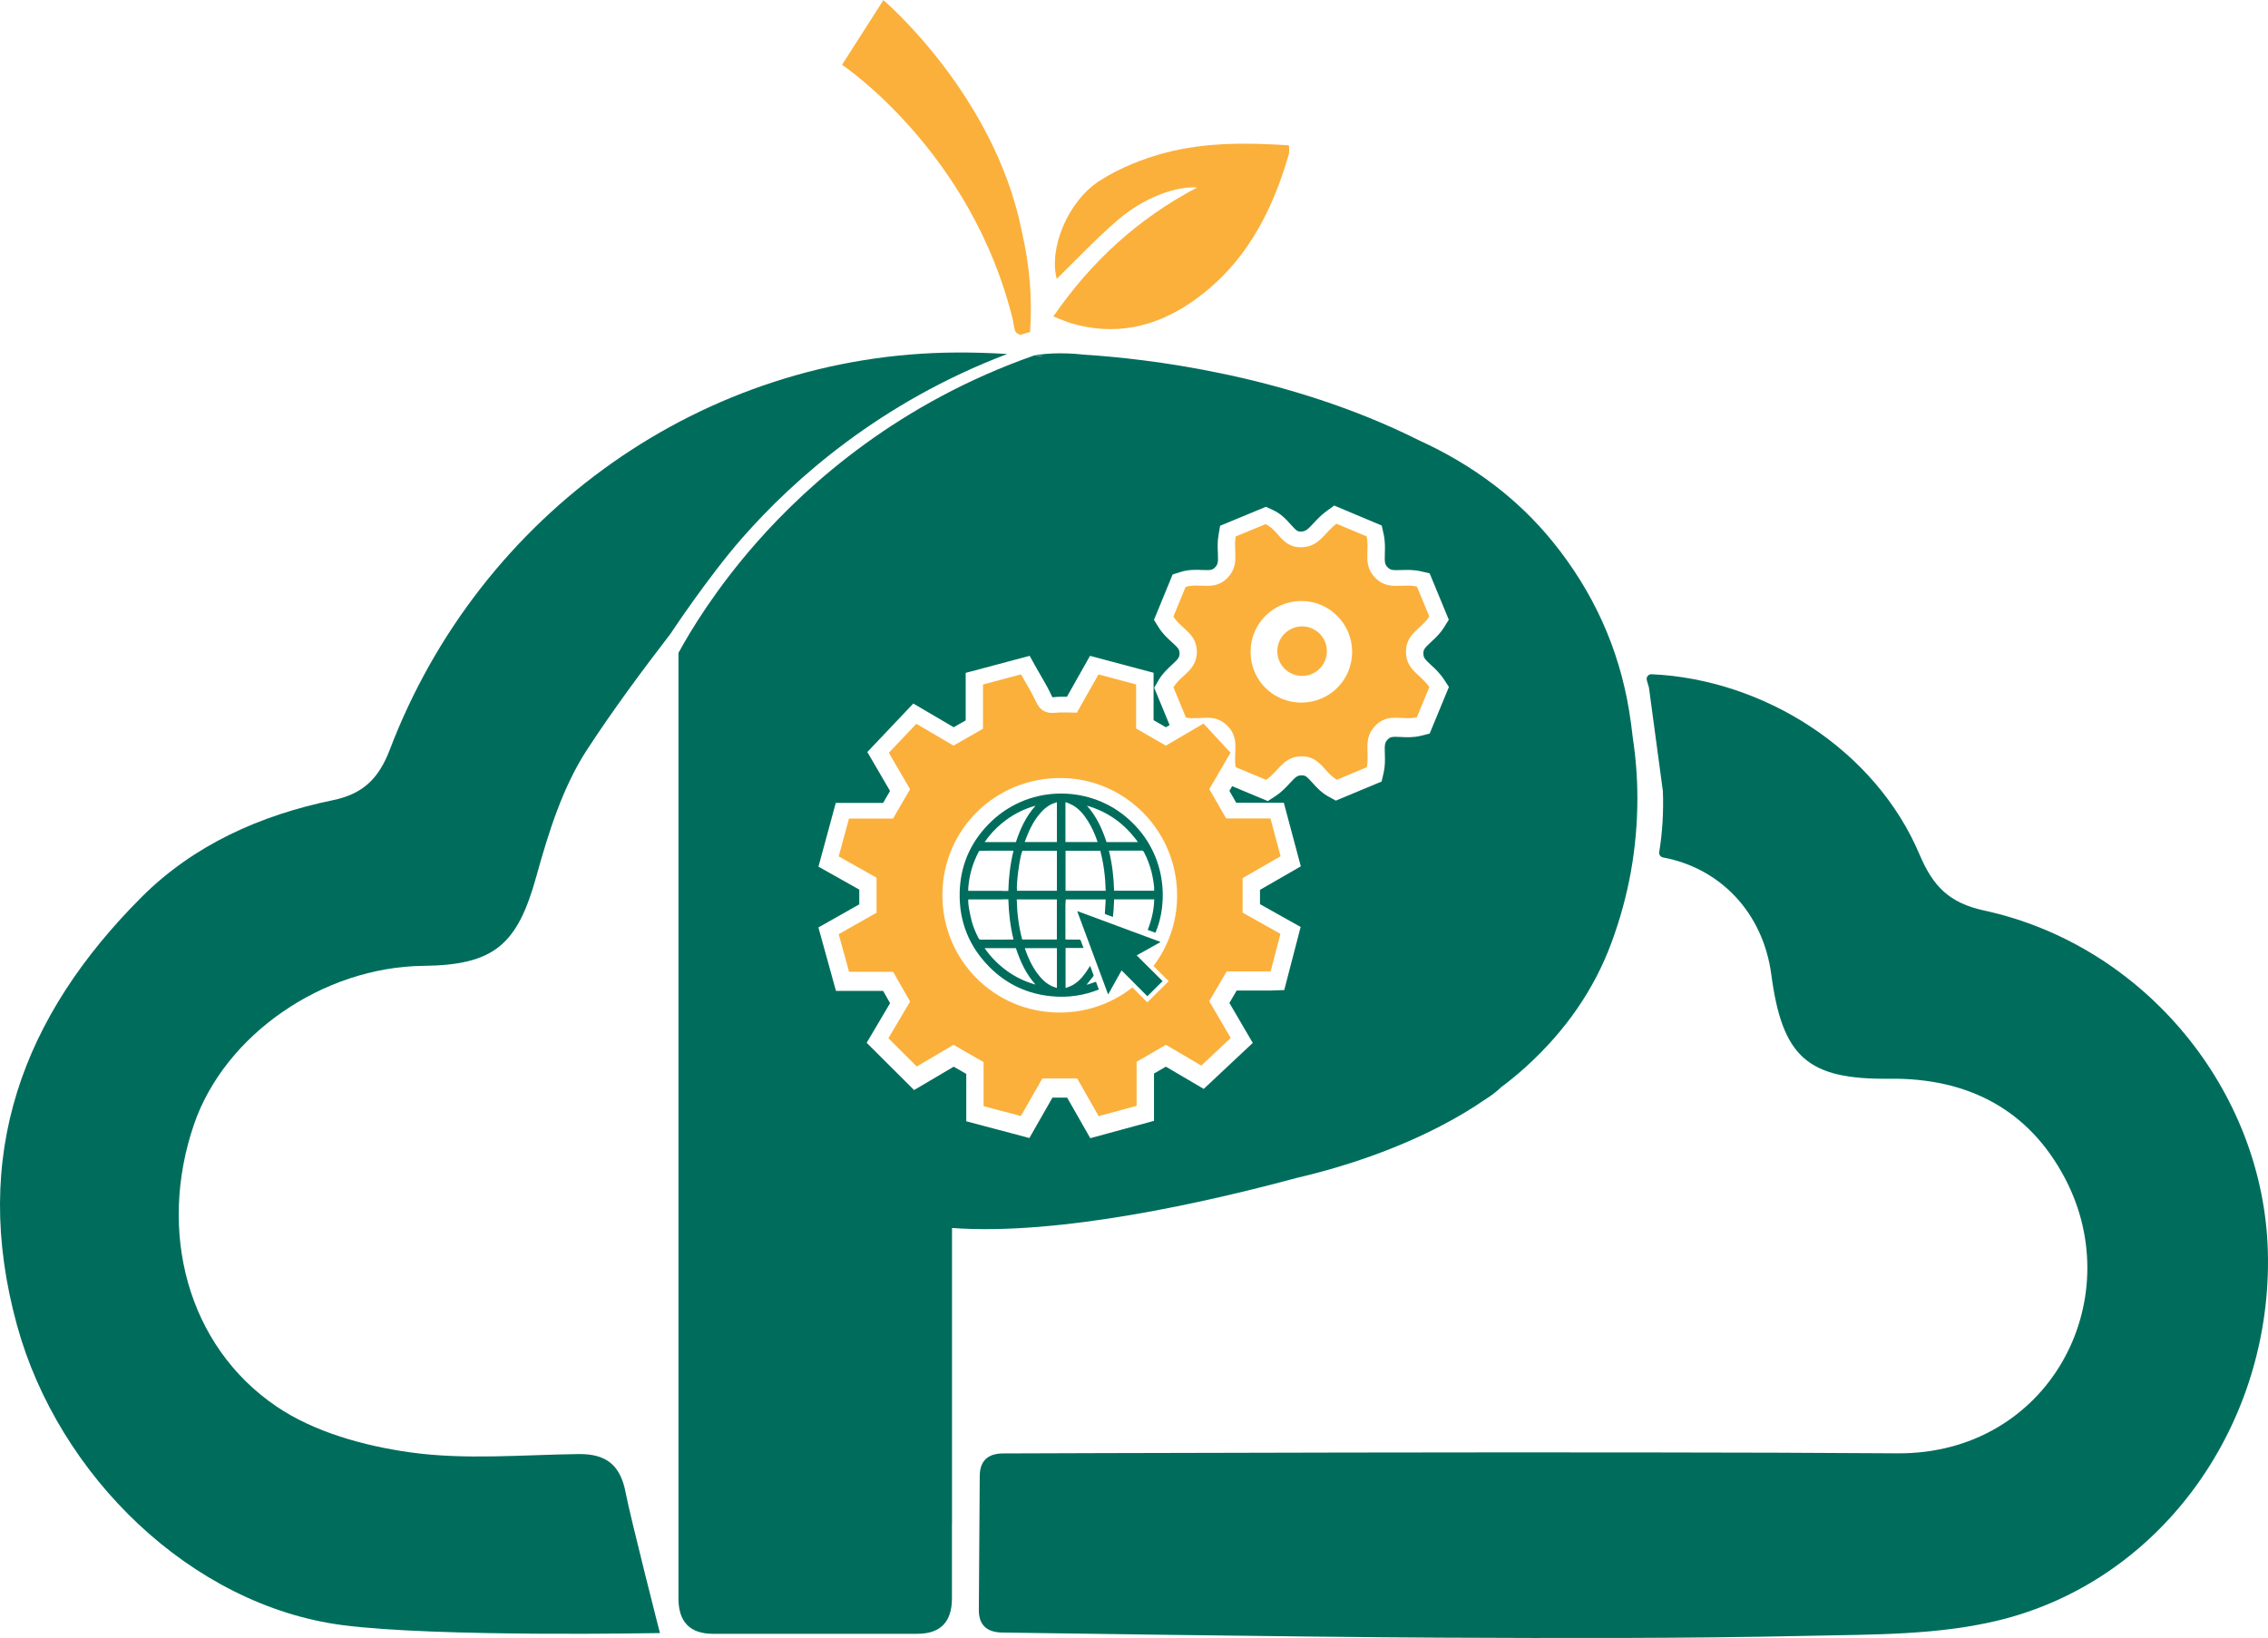 <?xml version="1.0" encoding="UTF-8"?>
<svg id="Layer_1" data-name="Layer 1" xmlns="http://www.w3.org/2000/svg" width="872" height="630"
	viewBox="0 0 871.28 629.39">
	<defs>
		<style>
			.cls-1 {
				fill: #006d5c;
			}

			.cls-2 {
				fill: #fbb03b;
			}
		</style>
	</defs>
	<g>
		<path class="cls-1"
			d="M162.68,371.09c27.44-.3,36.15-8.31,43.41-34.54,4.64-16.78,10.1-34.24,19.48-48.6,9.99-15.29,20.88-29.99,32.04-44.51,0,0,14.46-21.9,27.61-36.87,19.81-22.55,52.96-52.07,101.71-70.59-6.52-.41-13.08-.61-19.7-.57-96.87.59-182.82,61.7-217.46,152.55-4.31,11.29-10.39,17.11-22.01,19.5-27.7,5.7-53.37,17.21-73.31,37.15C8.67,390.37-11.45,443.8,6.55,509.25c15.92,57.88,66.93,107.54,125.02,115.17,35.83,4.7,121.95,3.05,121.95,3.05,0,0-11.44-44.77-13.18-54-2.02-10.65-7.59-14.92-18.14-14.78-21.58.28-43.48,2.31-64.65-.66-17.68-2.48-36.75-7.75-51.28-17.59-34.46-23.34-45.78-67.56-31.72-108.5,11.82-34.39,49.53-60.43,88.12-60.85Z" />
		<path class="cls-1"
			d="M871.22,480.69c-1.73-61.73-47.38-117.49-108.93-130.85-13.57-2.94-19.74-9.4-24.86-21.51-17.01-40.29-59.78-67.34-102.97-69.3-1.25-.06-2.16,1.16-1.8,2.36.26.87.52,1.74.76,2.62.02.09.04.18.06.27,1.77,13.19,3.54,26.38,5.32,39.56,0,.06.01.13.02.19.29,7.98-.18,15.76-1.41,23.32-.16.99.5,1.91,1.48,2.09,21.77,4.05,38.4,20.99,41.59,45.06,4.22,31.77,14.06,40.32,45.37,39.96,29.78-.35,53.44,11.55,67.5,38.37,24.71,47.14-6.5,106.02-64.51,105.57-110.08-.84-343.24.04-343.24.04-6.11-.04-9.18,2.84-9.22,8.65l-.35,51.4c-.04,5.81,2.99,8.73,9.1,8.78,0,0,116.52,1.73,168.06,1.96,47.06.21,94.14.33,141.19-.7,24.96-.55,50.73-.18,74.63-6.25,62.27-15.82,104.06-75.86,102.21-141.6Z" />
		<path class="cls-2"
			d="M389.15,123.08c.05.48.5,3.42.96,4.3.07.32.86.83,1.81,1.27,1.27-.38,2.53-.76,3.8-1.13.41-6.25.42-12.52-.08-18.77-.54-6.81-1.63-13.56-3.17-20.2l.03.05C381.86,36.06,339.37,0,339.37,0l-15.89,24.85s49.84,33.24,65.67,98.23Z" />
		<path class="cls-2"
			d="M404.63,121.55c2.97,1.14,4.92,2.04,6.97,2.65,16.56,4.86,31.88,1.54,45.83-7.94,20.28-13.79,31.08-34.08,37.68-57.03.26-.89.07-1.92.09-3.43-16.13-1.06-32-1.2-47.37,2.82-8.77,2.29-17.6,5.84-25.22,10.68-12.61,8.01-19.76,26.47-16.64,37.79,7.67-7.45,15.17-15.52,23.49-22.64,9.87-8.45,22.05-13.01,30.49-12.47-22.51,11.85-40.43,28.07-55.31,49.57Z" />
		<path class="cls-1"
			d="M627.27,283.55c-.39-3.55-.87-7.11-1.45-10.66-3.98-24.06-13.82-45.67-29.35-64.81-6.67-8.22-14.14-15.38-22.28-21.63h.02c-.05-.03-.11-.07-.16-.1-8.88-6.79-18.58-12.48-28.96-17.22-50.52-25.33-105.23-31.43-128.69-32.9-4.63-.52-8.57-.58-11.66-.47-.07,0-.11,0-.11,0h.01c-4.64.19-7.32.77-7.32.77l3.4.06c-.43.04-.85.08-1.28.12-.71-.07-1.42-.11-2.12-.18-51.56,18.06-86.3,48.74-106.71,71.94-15.47,17.59-25.15,33.51-29.97,42.37v363.28c0,9.1,4.43,13.63,13.3,13.63h78.46c8.86,0,13.3-4.54,13.3-13.63v-28.71h.03v-113.6c41.07,3.04,98.24-10.01,132.26-19.2,10.51-2.46,19.93-5.27,28.27-8.24.33-.11.51-.17.51-.17v-.02c21.08-7.55,35.26-15.93,42.92-21.19,3.19-2,5.45-3.73,6.93-5.23,3.35-2.5,6.53-5.11,9.51-7.81,15.29-13.86,26.27-29.76,32.92-47.72,6.65-17.95,9.97-36.47,9.97-55.56,0-7.78-.59-15.5-1.75-23.14ZM549.19,281.83l-3.25.83c-2.93.74-5.63.6-7.82.49-3.42-.18-4.02-.06-5.02.96-1.13,1.16-1.22,2.07-1.1,5.43.07,2.07.16,4.64-.47,7.38l-.77,3.34-17.59,7.34-2.83-1.56c-2.77-1.53-4.65-3.63-6.17-5.32-2.24-2.5-2.74-2.84-4.11-2.84h-.01c-1.62,0-2.28.54-4.59,3.06-1.38,1.5-3.11,3.37-5.44,4.9l-2.96,1.94-13.72-5.73-1.05,1.79,2.62,4.56h18.28l6.53,24.45-15.68,9.03v5.51l15.62,8.76-6.31,24.24-5.21.18h-13.06l-2.79,4.77,8.97,15.36-18.84,17.67-14.54-8.55-4.56,2.65v18.17l-24.48,6.67-8.89-15.6h-5.63l-8.87,15.53-24.25-6.43v-18.21l-4.82-2.77-15.22,8.98-18.22-18.16,9-15.23-2.68-4.7h-18.11l-6.75-24.39,15.7-8.88v-5.67l-15.68-8.81,6.65-24.49h18.18l2.67-4.6-8.72-14.96,17.65-18.63,15.53,9.11,4.6-2.64v-18.26l24.57-6.54,2.53,4.53c.59,1.06,1.19,2.09,1.78,3.11,1.43,2.46,2.91,5,4.16,7.74.11.24.21.41.28.53.1,0,.22,0,.38-.02,1.79-.19,3.51-.19,5.19-.16l8.87-15.73,24.42,6.5v18.22l4.72,2.72,1.44-.84-5.93-14.34,1.66-2.86c1.53-2.62,3.54-4.47,5.15-5.95,2.53-2.33,2.91-2.89,2.92-4.33,0-1.51-.35-2.04-2.97-4.41-1.56-1.41-3.49-3.17-5.02-5.61l-1.82-2.91,7.16-17.44,2.96-.95c3.14-1,6.06-.88,8.41-.79,3.28.13,3.92.01,4.86-.92,1.23-1.23,1.31-2.11,1.16-5.67-.09-1.99-.19-4.25.24-6.76l.62-3.64,17.58-7.28,2.64,1.2c3.24,1.47,5.3,3.78,6.96,5.64,2.08,2.33,2.54,2.66,3.76,2.66h.02c1.81,0,2.51-.58,5-3.26,1.32-1.43,2.82-3.04,4.82-4.5l3.05-2.23,18.26,7.68.74,3.38c.6,2.71.52,5.15.45,7.3-.11,3.44-.03,4.28,1.13,5.42,1.01,1,1.7,1.13,5.14,1.01,2.11-.07,4.74-.17,7.59.49l3.36.78,7.35,17.81-1.81,2.91c-1.52,2.45-3.44,4.22-4.99,5.64-2.59,2.39-2.98,2.97-2.96,4.47.02,1.56.5,2.14,2.97,4.42,1.5,1.38,3.36,3.1,4.9,5.45l1.94,2.95-7.4,17.92Z" />
		<path class="cls-2"
			d="M525.03,294.79c-3.77,1.57-7.63,3.19-11.44,4.78-4.84-2.68-6.34-8.99-13.51-9-7.15-.01-8.9,5.9-13.71,9.05-3.78-1.58-7.77-3.24-11.66-4.87-1.03-5.56,1.82-10.97-3.27-15.99-5-4.94-10.19-2.04-15.84-3.06-1.53-3.71-3.19-7.71-4.8-11.61,2.83-4.85,8.95-6.48,8.98-13.61.03-7.2-6.02-8.83-9-13.6,1.54-3.75,3.14-7.63,4.68-11.39,5.35-1.71,10.9,1.71,15.96-3.35,5.06-5.06,2.31-10.43,3.26-16.03,3.74-1.55,7.62-3.16,11.49-4.76,4.99,2.27,6.28,8.88,13.47,8.9,7.17.02,9.08-5.6,13.79-9.05,3.79,1.59,7.77,3.27,11.59,4.87,1.22,5.56-1.68,11.03,3.42,16.04,4.97,4.89,10.25,1.94,15.91,3.25,1.5,3.63,3.14,7.62,4.73,11.46-3,4.82-9.03,6.52-8.96,13.7.07,6.99,5.8,8.64,8.97,13.47-1.52,3.67-3.17,7.67-4.77,11.56-5.44,1.38-10.92-1.93-15.97,3.25-4.96,5.09-2.05,10.51-3.3,15.97ZM499.99,269.93c10.9-.04,19.53-8.78,19.45-19.69-.08-10.62-8.75-19.28-19.37-19.35-10.84-.07-19.63,8.65-19.65,19.51-.03,10.9,8.67,19.57,19.57,19.53Z" />
		<g>
			<path class="cls-2"
				d="M477.36,337.38c4.83-2.78,9.62-5.54,14.59-8.4-1.35-5.05-2.58-9.68-3.88-14.54h-17.02c-2.26-3.93-4.36-7.58-6.48-11.27,2.88-4.94,5.61-9.61,8.16-13.98-3.61-3.89-6.95-7.49-10.39-11.2-4.93,2.89-9.6,5.63-14.46,8.48-3.88-2.23-7.64-4.4-11.43-6.58v-16.94c-4.86-1.29-9.6-2.55-14.46-3.85-2.88,5.11-5.54,9.82-8.29,14.69-2.94,0-5.67-.23-8.35.05-3.69.39-5.89-1.01-7.42-4.38-1.61-3.53-3.73-6.82-5.71-10.37-5.07,1.35-9.68,2.58-14.59,3.88v17c-3.93,2.25-7.58,4.35-11.32,6.49-4.88-2.87-9.56-5.61-14.29-8.39-3.52,3.71-6.91,7.29-10.56,11.15,2.6,4.45,5.39,9.24,8.16,13.99-2.29,3.94-4.4,7.58-6.55,11.28h-16.92c-1.32,4.86-2.61,9.61-3.95,14.54,5.08,2.85,9.8,5.51,14.54,8.18v13.47c-4.84,2.74-9.65,5.46-14.55,8.23,1.42,5.14,2.7,9.75,4,14.46h16.91c2.19,3.84,4.35,7.62,6.53,11.44-2.89,4.89-5.65,9.56-8.34,14.1,3.73,3.72,7.23,7.21,10.89,10.85,4.59-2.71,9.26-5.46,14.13-8.33,3.82,2.2,7.59,4.37,11.54,6.64v16.94c4.94,1.31,9.57,2.53,14.33,3.79,2.87-5.03,5.56-9.73,8.25-14.43h13.39c2.74,4.8,5.42,9.51,8.25,14.48,4.98-1.36,9.71-2.64,14.57-3.97v-16.92c3.88-2.25,7.63-4.42,11.26-6.53,5.06,2.97,9.72,5.71,13.59,7.99,4.01-3.77,7.6-7.13,11.31-10.61-2.71-4.65-5.44-9.32-8.25-14.13,2.29-3.91,4.48-7.66,6.7-11.45h16.89c1.28-4.93,2.52-9.67,3.76-14.44-5.22-2.93-9.95-5.58-14.54-8.15v-13.28ZM448.97,376.96l-8.21,8.16-5.73-5.74c-7.77,6.11-17.6,9.73-28.29,9.65-24.97-.19-44.82-20.3-44.71-45.29.1-25.09,20.41-45.02,45.66-44.82,24.79.2,44.72,20.59,44.51,45.53-.08,10.04-3.45,19.27-9.08,26.7l5.84,5.82Z" />
			<g>
				<path class="cls-1"
					d="M417.59,378.35c-.02-.18,0-.24.04-.29.77-.96,1.53-1.91,2.31-2.86.2-.24.22-.46.09-.77-.28-.65-.49-1.34-.73-2.01-.16-.42-.33-.84-.53-1.33-.54.85-1,1.6-1.49,2.31-1.54,2.22-3.33,4.18-5.8,5.39-.66.32-1.37.53-2.13.83v-15.39h6.91c-.37-.97-.73-1.83-1.01-2.7-.14-.44-.38-.56-.8-.54-.68.02-1.36,0-2.05,0-1,0-1.99,0-3.07,0-.02-.31-.04-.53-.04-.76,0-4.07,0-8.15,0-12.22,0-.68.04-1.36.09-2.04.01-.18.11-.35.13-.41h15.23c0,.26,0,.44,0,.62-.09,1.44-.18,2.89-.27,4.33-.02.27-.15.6.21.74.91.35,1.82.68,2.85,1.06.29-2.28.37-4.5.48-6.78h15.39c-.06,4.06-1.02,7.93-2.48,11.75,1.02.38,1.99.73,2.95,1.09,4.88-11.09,4.86-31.26-11.66-44.81-14.73-12.08-37.74-12.04-52.51,3.15-7.08,7.28-10.8,16.07-11.03,26.23-.25,11.19,3.65,20.8,11.55,28.7,6.6,6.6,14.64,10.3,23.93,11.15,6.15.56,12.14-.26,17.99-2.62-.38-1.03-.75-2.01-1.11-2.98-1.21.41-2.34.79-3.46,1.17ZM409.34,342.23v-15.37h13.34c1.34,5.03,1.95,10.13,2.09,15.37h-15.43ZM439.47,327.4c1.25,2.37,2.19,4.87,2.87,7.45.34,1.28.54,2.6.77,3.9.13.77.2,1.55.27,2.32.03.36,0,.72,0,1.15h-15.39c-.13-5.19-.73-10.3-1.98-15.38.23-.01.41-.03.59-.03,3.97,0,7.95,0,11.92-.01.48,0,.72.16.95.59ZM437.14,323.54h-12.05c-1.69-5.12-3.88-9.95-7.54-14,8.12,2.36,14.59,7.01,19.59,14ZM409.31,308.36c.05-.05.1-.11.16-.16.86.37,1.75.67,2.56,1.13,2.47,1.38,4.23,3.49,5.73,5.83,1.63,2.54,2.86,5.26,3.82,8.12.02.06.03.13.06.24h-12.34v-15.15ZM390.7,342.24c-.38-2.33,1.01-12.97,2.05-15.37h13.27v15.37h-15.32ZM406.01,345.57v15.39h-13.33c-1.33-5.04-1.96-10.15-2.08-15.39h15.41ZM404.6,308.7c.44-.17.89-.31,1.42-.49v15.31h-12.39c.53-1.34.99-2.61,1.54-3.85.97-2.17,2.09-4.25,3.55-6.14,1.59-2.06,3.41-3.85,5.88-4.84ZM384.78,316.39c3.86-3.2,8.18-5.52,13.05-6.85-3.66,4.05-5.87,8.86-7.55,13.99h-12.02c1.88-2.73,4.04-5.09,6.52-7.14ZM371.97,341.23c.17-2.51.63-4.97,1.32-7.38.67-2.31,1.59-4.53,2.72-6.66.09-.17.35-.34.53-.34,4.17-.02,8.35-.01,12.52-.01.08,0,.16.03.28.06-1.24,5.05-1.84,10.16-1.98,15.4h-2.28v-.03h-12.95c-.06,0-.11,0-.17-.01,0-.37-.02-.69,0-1.02ZM375.91,360.44c-1.08-2.05-1.96-4.18-2.58-6.4-.46-1.64-.75-3.33-1.08-5-.15-.78-.2-1.58-.28-2.37-.03-.34,0-.69,0-1.11h13.12v-.04h2.28c.15,5.23.73,10.34,1.98,15.44-.21.01-.38.04-.55.04-4.01,0-8.02,0-12.02.01-.45,0-.66-.17-.86-.56ZM386.84,373.02c-3.34-2.4-6.17-5.28-8.59-8.72h12.02c1.68,5.08,3.87,9.92,7.54,13.98-3.99-1.09-7.63-2.85-10.98-5.26ZM406.03,379.58c-.53-.17-1-.3-1.45-.48-2.62-1.05-4.52-2.98-6.14-5.2-2.04-2.79-3.47-5.9-4.61-9.16-.04-.11-.07-.22-.1-.33,0-.03,0-.06.02-.13h12.27v15.3Z" />
				<path class="cls-1"
					d="M445.71,362.01c0-.05,0-.1,0-.15-10.57-3.92-21.14-7.84-31.71-11.76-.04.05-.08.09-.12.14,3.92,10.56,7.84,21.13,11.76,31.69.05,0,.1,0,.15.01,1.67-2.99,3.34-5.98,5.08-9.1,3.39,3.4,6.68,6.7,9.9,9.93,1.94-1.93,3.88-3.85,5.84-5.81-3.27-3.26-6.58-6.55-9.94-9.9,3.08-1.72,6.06-3.39,9.05-5.05Z" />
			</g>
		</g>
	</g>
	<circle class="cls-2" cx="500.22" cy="250.17" r="9.52" />
</svg>